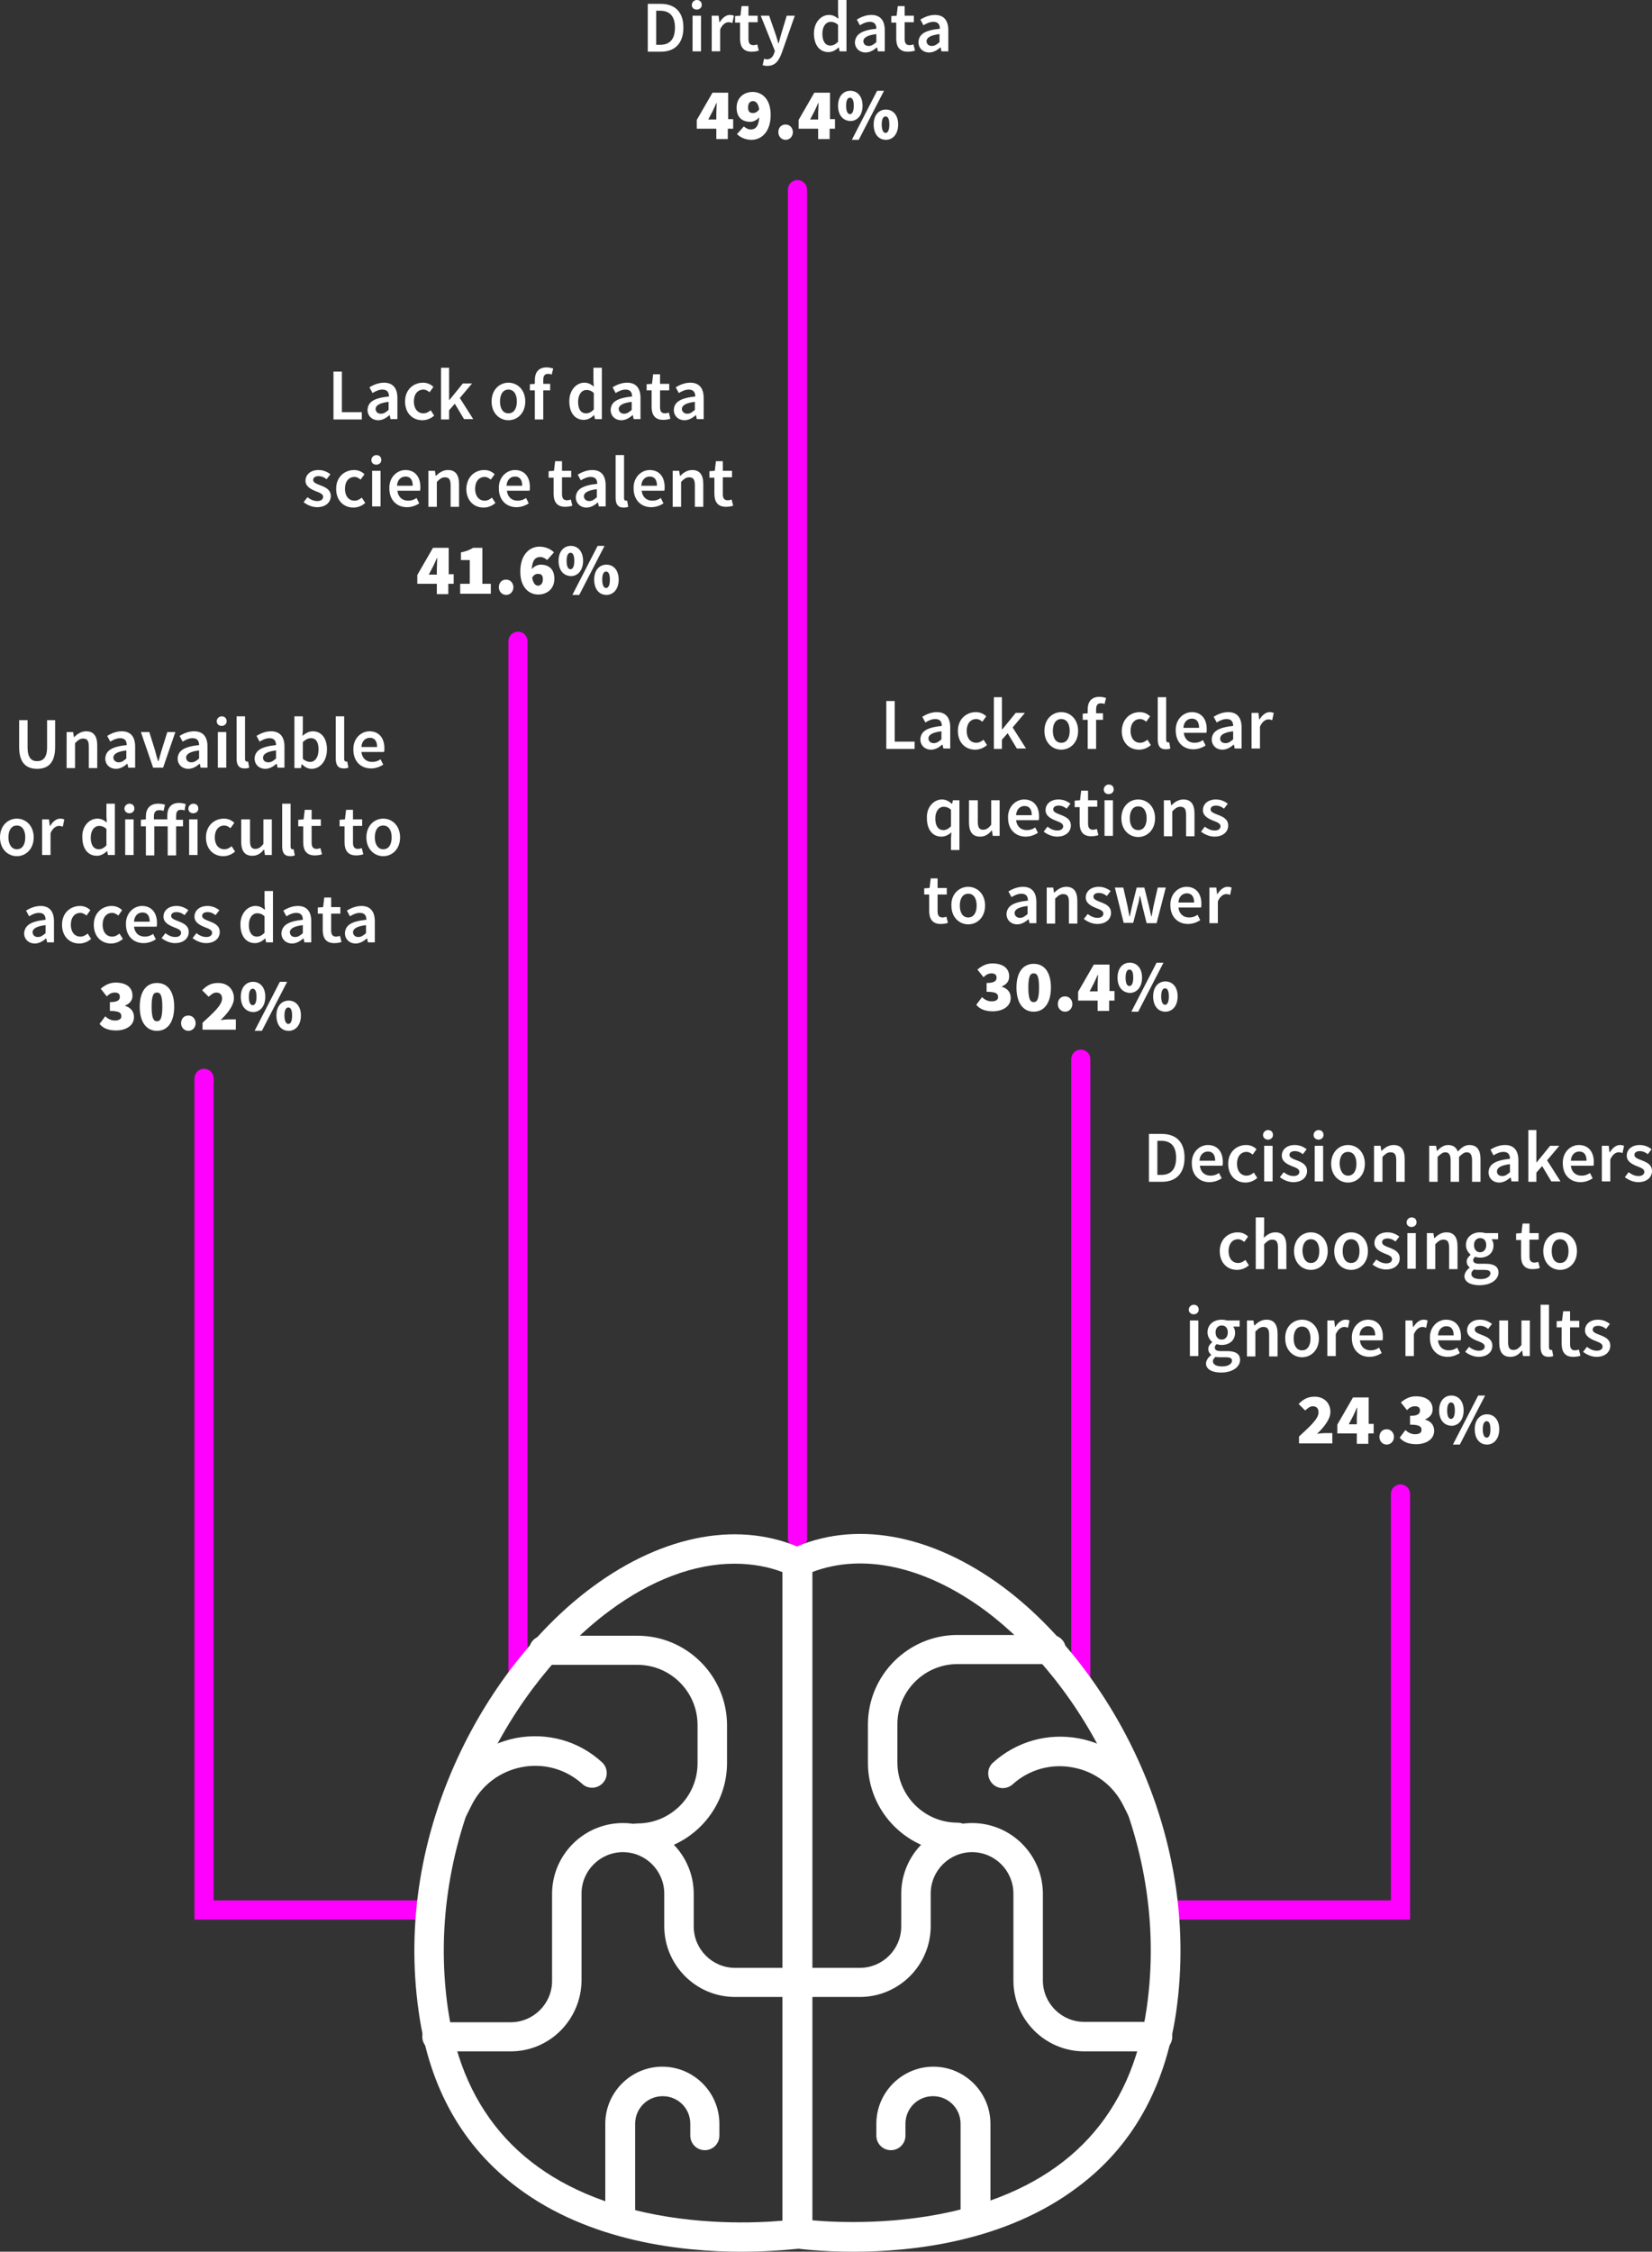 <?xml version="1.0" encoding="utf-8"?>
<!-- Generator: Adobe Illustrator 23.0.3, SVG Export Plug-In . SVG Version: 6.00 Build 0)  -->
<svg xmlns="http://www.w3.org/2000/svg" xmlns:xlink="http://www.w3.org/1999/xlink" version="1.1" id="Layer_1" x="0px" y="0px" viewBox="0 0 431.5 587.8" style="enable-background:new 0 0 431.5 587.8;" xml:space="preserve" width="431.5" height="587.8">
<rect x="0" y="0" width="431.5" height="587.8" fill="#333333" stroke="none"/>
<style type="text/css">
	.st0{display:none;}
	.st1{display:inline;}
	.st2{fill:none;stroke:#FF00FF;stroke-width:5;stroke-linecap:round;stroke-miterlimit:10;}
	.st3{fill:#FFFFFF;}
</style>
<g class="st0">
	<rect x="58" y="327.8" class="st1" width="302.4" height="312"/>
	<rect x="-222" y="-134.6" class="st1" width="860.4" height="931.2"/>
</g>
<g>
	<polyline class="st2" points="365.8,390 365.8,498.6 306.2,498.6  "/>
	<g>
		<path class="st3" d="M300.1,296h3.3c3.8,0,6,2.1,6,6.2c0,4.1-2.2,6.3-5.9,6.3h-3.4V296z M303.3,306.7c2.5,0,3.9-1.4,3.9-4.5    c0-3-1.4-4.4-3.9-4.4h-1v8.9H303.3z"/>
		<path class="st3" d="M315.5,298.9c2.5,0,3.9,1.8,3.9,4.4c0,0.4,0,0.8-0.1,1h-5.9c0.2,1.7,1.3,2.6,2.8,2.6c0.8,0,1.5-0.2,2.2-0.7    l0.7,1.4c-0.9,0.6-2,1-3.2,1c-2.6,0-4.6-1.8-4.6-4.9C311.2,300.8,313.3,298.9,315.5,298.9z M317.4,303c0-1.5-0.6-2.4-1.9-2.4    c-1.1,0-2.1,0.8-2.2,2.4H317.4z"/>
		<path class="st3" d="M325.5,298.9c1.2,0,2.1,0.5,2.7,1.1l-1,1.4c-0.5-0.4-1-0.7-1.6-0.7c-1.5,0-2.5,1.2-2.5,3.1    c0,1.9,1,3.1,2.5,3.1c0.8,0,1.4-0.4,1.9-0.8l0.9,1.4c-0.9,0.8-2,1.2-3.1,1.2c-2.5,0-4.5-1.8-4.5-4.9    C320.8,300.7,323,298.9,325.5,298.9z"/>
		<path class="st3" d="M329.9,296.3c0-0.7,0.6-1.3,1.3-1.3c0.8,0,1.3,0.5,1.3,1.3c0,0.7-0.6,1.2-1.3,1.2    C330.5,297.5,329.9,297,329.9,296.3z M330.2,299.1h2.2v9.3h-2.2V299.1z"/>
		<path class="st3" d="M335.3,306c0.8,0.6,1.6,1,2.6,1c1,0,1.5-0.5,1.5-1.1c0-0.8-1-1.1-2-1.5c-1.2-0.5-2.6-1.2-2.6-2.7    c0-1.6,1.3-2.8,3.4-2.8c1.3,0,2.3,0.5,3.1,1.1l-1,1.3c-0.6-0.5-1.3-0.8-2.1-0.8c-0.9,0-1.4,0.4-1.4,1c0,0.7,0.9,1,1.9,1.4    c1.3,0.5,2.7,1.1,2.7,2.8c0,1.6-1.3,2.9-3.6,2.9c-1.3,0-2.6-0.6-3.5-1.3L335.3,306z"/>
		<path class="st3" d="M343.1,296.3c0-0.7,0.6-1.3,1.3-1.3c0.8,0,1.3,0.5,1.3,1.3c0,0.7-0.6,1.2-1.3,1.2    C343.7,297.5,343.1,297,343.1,296.3z M343.4,299.1h2.2v9.3h-2.2V299.1z"/>
		<path class="st3" d="M352.1,298.9c2.3,0,4.4,1.8,4.4,4.9c0,3.1-2.1,4.9-4.4,4.9c-2.3,0-4.4-1.8-4.4-4.9    C347.7,300.7,349.8,298.9,352.1,298.9z M352.1,306.9c1.4,0,2.2-1.2,2.2-3.1c0-1.9-0.8-3.1-2.2-3.1c-1.4,0-2.2,1.2-2.2,3.1    C350,305.7,350.8,306.9,352.1,306.9z"/>
		<path class="st3" d="M358.8,299.1h1.8l0.2,1.3h0.1c0.8-0.8,1.8-1.5,3.1-1.5c2,0,2.9,1.3,2.9,3.7v5.9h-2.2v-5.6    c0-1.5-0.4-2.1-1.5-2.1c-0.8,0-1.3,0.4-2.1,1.2v6.5h-2.2V299.1z"/>
		<path class="st3" d="M373.3,299.1h1.8l0.2,1.3h0.1c0.8-0.8,1.7-1.5,2.8-1.5c1.4,0,2.1,0.6,2.6,1.7c0.9-1,1.8-1.7,3-1.7    c2,0,2.9,1.3,2.9,3.7v5.9h-2.2v-5.6c0-1.5-0.5-2.1-1.4-2.1c-0.6,0-1.2,0.4-2,1.2v6.5h-2.2v-5.6c0-1.5-0.5-2.1-1.4-2.1    c-0.6,0-1.2,0.4-2,1.2v6.5h-2.2V299.1z"/>
		<path class="st3" d="M394.4,302.5c0-1-0.4-1.8-1.7-1.8c-0.9,0-1.8,0.4-2.6,0.9l-0.8-1.5c1-0.6,2.3-1.2,3.8-1.2    c2.3,0,3.5,1.4,3.5,4v5.5h-1.8l-0.2-1h-0.1c-0.8,0.7-1.8,1.3-2.9,1.3c-1.6,0-2.8-1.1-2.8-2.7C388.9,303.9,390.6,302.9,394.4,302.5    z M392.4,307c0.8,0,1.3-0.4,2-1v-2.1c-2.5,0.3-3.4,1-3.4,1.9C391,306.6,391.6,307,392.4,307z"/>
		<path class="st3" d="M399.2,295h2.1v8.4h0.1l3.5-4.3h2.4l-3.2,3.8l3.5,5.5h-2.4l-2.4-4l-1.5,1.7v2.4h-2.1V295z"/>
		<path class="st3" d="M412.4,298.9c2.5,0,3.9,1.8,3.9,4.4c0,0.4,0,0.8-0.1,1h-5.9c0.2,1.7,1.3,2.6,2.8,2.6c0.8,0,1.5-0.2,2.2-0.7    l0.7,1.4c-0.9,0.6-2,1-3.2,1c-2.6,0-4.6-1.8-4.6-4.9C408.1,300.8,410.2,298.9,412.4,298.9z M414.4,303c0-1.5-0.6-2.4-1.9-2.4    c-1.1,0-2.1,0.8-2.2,2.4H414.4z"/>
		<path class="st3" d="M418.4,299.1h1.8l0.2,1.7h0.1c0.7-1.2,1.7-1.9,2.6-1.9c0.5,0,0.8,0.1,1.1,0.2l-0.4,1.9    c-0.3-0.1-0.6-0.2-1-0.2c-0.7,0-1.6,0.5-2.2,1.9v5.7h-2.2V299.1z"/>
		<path class="st3" d="M425.4,306c0.8,0.6,1.6,1,2.6,1c1,0,1.5-0.5,1.5-1.1c0-0.8-1-1.1-2-1.5c-1.2-0.5-2.6-1.2-2.6-2.7    c0-1.6,1.3-2.8,3.4-2.8c1.3,0,2.3,0.5,3.1,1.1l-1,1.3c-0.6-0.5-1.3-0.8-2.1-0.8c-0.9,0-1.4,0.4-1.4,1c0,0.7,0.9,1,1.9,1.4    c1.3,0.5,2.7,1.1,2.7,2.8c0,1.6-1.3,2.9-3.6,2.9c-1.3,0-2.6-0.6-3.5-1.3L425.4,306z"/>
		<path class="st3" d="M323.3,321.7c1.2,0,2.1,0.5,2.7,1.1l-1,1.4c-0.5-0.4-1-0.7-1.6-0.7c-1.5,0-2.5,1.2-2.5,3.1    c0,1.9,1,3.1,2.5,3.1c0.8,0,1.4-0.4,1.9-0.8l0.9,1.4c-0.9,0.8-2,1.2-3.1,1.2c-2.5,0-4.5-1.8-4.5-4.9    C318.6,323.5,320.8,321.7,323.3,321.7z"/>
		<path class="st3" d="M328,317.8h2.2v3.5l-0.1,1.8c0.8-0.7,1.7-1.4,3-1.4c2,0,2.9,1.3,2.9,3.7v5.9h-2.2v-5.6c0-1.5-0.4-2.1-1.5-2.1    c-0.8,0-1.3,0.4-2.1,1.2v6.5H328V317.8z"/>
		<path class="st3" d="M342.4,321.7c2.3,0,4.4,1.8,4.4,4.9c0,3.1-2.1,4.9-4.4,4.9c-2.3,0-4.4-1.8-4.4-4.9    C338,323.5,340.1,321.7,342.4,321.7z M342.4,329.7c1.4,0,2.2-1.2,2.2-3.1c0-1.9-0.8-3.1-2.2-3.1c-1.4,0-2.2,1.2-2.2,3.1    C340.3,328.5,341.1,329.7,342.4,329.7z"/>
		<path class="st3" d="M352.9,321.7c2.3,0,4.4,1.8,4.4,4.9c0,3.1-2.1,4.9-4.4,4.9c-2.3,0-4.4-1.8-4.4-4.9    C348.5,323.5,350.6,321.7,352.9,321.7z M352.9,329.7c1.4,0,2.2-1.2,2.2-3.1c0-1.9-0.8-3.1-2.2-3.1c-1.4,0-2.2,1.2-2.2,3.1    C350.7,328.5,351.5,329.7,352.9,329.7z"/>
		<path class="st3" d="M359.5,328.8c0.8,0.6,1.6,1,2.6,1c1,0,1.5-0.5,1.5-1.1c0-0.8-1-1.1-2-1.5c-1.2-0.5-2.6-1.2-2.6-2.7    c0-1.6,1.3-2.8,3.4-2.8c1.3,0,2.3,0.5,3.1,1.1l-1,1.3c-0.6-0.5-1.3-0.8-2.1-0.8c-0.9,0-1.4,0.4-1.4,1c0,0.7,0.9,1,1.9,1.4    c1.3,0.5,2.7,1.1,2.7,2.8c0,1.6-1.3,2.9-3.6,2.9c-1.3,0-2.6-0.6-3.5-1.3L359.5,328.8z"/>
		<path class="st3" d="M367.4,319.1c0-0.7,0.6-1.3,1.3-1.3c0.8,0,1.3,0.5,1.3,1.3c0,0.7-0.6,1.2-1.3,1.2    C367.9,320.3,367.4,319.8,367.4,319.1z M367.6,321.9h2.2v9.3h-2.2V321.9z"/>
		<path class="st3" d="M372.6,321.9h1.8l0.2,1.3h0.1c0.8-0.8,1.8-1.5,3.1-1.5c2,0,2.9,1.3,2.9,3.7v5.9h-2.2v-5.6    c0-1.5-0.4-2.1-1.5-2.1c-0.8,0-1.3,0.4-2.1,1.2v6.5h-2.2V321.9z"/>
		<path class="st3" d="M383.9,330.9L383.9,330.9c-0.5-0.4-0.8-0.9-0.8-1.6c0-0.7,0.5-1.3,1-1.7v-0.1c-0.6-0.5-1.2-1.4-1.2-2.5    c0-2.1,1.7-3.3,3.7-3.3c0.5,0,1,0.1,1.4,0.2h3.3v1.6h-1.7c0.3,0.4,0.5,0.9,0.5,1.6c0,2.1-1.6,3.2-3.5,3.2c-0.4,0-0.9-0.1-1.3-0.2    c-0.3,0.2-0.5,0.5-0.5,0.9c0,0.5,0.4,0.9,1.5,0.9h1.7c2.2,0,3.4,0.7,3.4,2.3c0,1.8-1.9,3.3-5,3.3c-2.2,0-3.9-0.8-3.9-2.4    C382.6,332.2,383.1,331.5,383.9,330.9z M386.8,333.9c1.5,0,2.5-0.7,2.5-1.5c0-0.7-0.6-0.9-1.7-0.9h-1.3c-0.5,0-0.9,0-1.3-0.1    c-0.5,0.4-0.7,0.8-0.7,1.2C384.4,333.5,385.3,333.9,386.8,333.9z M388.2,325c0-1.2-0.7-1.8-1.6-1.8c-0.9,0-1.6,0.7-1.6,1.8    c0,1.2,0.7,1.9,1.6,1.9C387.5,326.9,388.2,326.2,388.2,325z"/>
		<path class="st3" d="M397.3,323.7H396V322l1.4-0.1l0.3-2.5h1.8v2.5h2.4v1.7h-2.4v4.4c0,1.1,0.4,1.6,1.3,1.6c0.3,0,0.7-0.1,1-0.2    l0.4,1.6c-0.5,0.2-1.2,0.3-1.9,0.3c-2.2,0-3-1.4-3-3.4V323.7z"/>
		<path class="st3" d="M407.5,321.7c2.3,0,4.4,1.8,4.4,4.9c0,3.1-2.1,4.9-4.4,4.9c-2.3,0-4.4-1.8-4.4-4.9    C403.1,323.5,405.2,321.7,407.5,321.7z M407.5,329.7c1.4,0,2.2-1.2,2.2-3.1c0-1.9-0.8-3.1-2.2-3.1c-1.4,0-2.2,1.2-2.2,3.1    C405.3,328.5,406.1,329.7,407.5,329.7z"/>
		<path class="st3" d="M310.5,341.9c0-0.7,0.6-1.3,1.3-1.3c0.8,0,1.3,0.5,1.3,1.3c0,0.7-0.6,1.2-1.3,1.2    C311.1,343.1,310.5,342.6,310.5,341.9z M310.8,344.7h2.2v9.3h-2.2V344.7z"/>
		<path class="st3" d="M316.4,353.7L316.4,353.7c-0.5-0.4-0.8-0.9-0.8-1.6c0-0.7,0.5-1.3,1-1.7v-0.1c-0.6-0.5-1.2-1.4-1.2-2.5    c0-2.1,1.7-3.3,3.7-3.3c0.5,0,1,0.1,1.4,0.2h3.3v1.6h-1.7c0.3,0.4,0.5,0.9,0.5,1.6c0,2.1-1.6,3.2-3.5,3.2c-0.4,0-0.9-0.1-1.3-0.2    c-0.3,0.2-0.5,0.5-0.5,0.9c0,0.5,0.4,0.9,1.5,0.9h1.7c2.2,0,3.4,0.7,3.4,2.3c0,1.8-1.9,3.3-5,3.3c-2.2,0-3.9-0.8-3.9-2.4    C315.1,355,315.6,354.3,316.4,353.7z M319.3,356.7c1.5,0,2.5-0.7,2.5-1.5c0-0.7-0.6-0.9-1.7-0.9h-1.3c-0.5,0-0.9,0-1.3-0.1    c-0.5,0.4-0.7,0.8-0.7,1.2C316.9,356.3,317.8,356.7,319.3,356.7z M320.7,347.8c0-1.2-0.7-1.8-1.6-1.8c-0.9,0-1.6,0.7-1.6,1.8    c0,1.2,0.7,1.9,1.6,1.9C320,349.7,320.7,349,320.7,347.8z"/>
		<path class="st3" d="M325.6,344.7h1.8l0.2,1.3h0.1c0.8-0.8,1.8-1.5,3.1-1.5c2,0,2.9,1.3,2.9,3.7v5.9h-2.2v-5.6    c0-1.5-0.4-2.1-1.5-2.1c-0.8,0-1.3,0.4-2.1,1.2v6.5h-2.2V344.7z"/>
		<path class="st3" d="M340.1,344.5c2.3,0,4.4,1.8,4.4,4.9c0,3.1-2.1,4.9-4.4,4.9c-2.3,0-4.4-1.8-4.4-4.9    C335.6,346.3,337.8,344.5,340.1,344.5z M340.1,352.5c1.4,0,2.2-1.2,2.2-3.1c0-1.9-0.8-3.1-2.2-3.1c-1.4,0-2.2,1.2-2.2,3.1    C337.9,351.3,338.7,352.5,340.1,352.5z"/>
		<path class="st3" d="M346.7,344.7h1.8l0.2,1.7h0.1c0.7-1.2,1.7-1.9,2.6-1.9c0.5,0,0.8,0.1,1.1,0.2l-0.4,1.9    c-0.3-0.1-0.6-0.2-1-0.2c-0.7,0-1.6,0.5-2.2,1.9v5.7h-2.2V344.7z"/>
		<path class="st3" d="M357.3,344.5c2.5,0,3.9,1.8,3.9,4.4c0,0.4,0,0.8-0.1,1h-5.9c0.2,1.7,1.3,2.6,2.8,2.6c0.8,0,1.5-0.2,2.2-0.7    l0.7,1.4c-0.9,0.6-2,1-3.2,1c-2.6,0-4.6-1.8-4.6-4.9C353,346.4,355.1,344.5,357.3,344.5z M359.2,348.6c0-1.5-0.6-2.4-1.9-2.4    c-1.1,0-2.1,0.8-2.2,2.4H359.2z"/>
		<path class="st3" d="M367.1,344.7h1.8l0.2,1.7h0.1c0.7-1.2,1.7-1.9,2.6-1.9c0.5,0,0.8,0.1,1.1,0.2l-0.4,1.9    c-0.3-0.1-0.6-0.2-1-0.2c-0.7,0-1.6,0.5-2.2,1.9v5.7h-2.2V344.7z"/>
		<path class="st3" d="M377.7,344.5c2.5,0,3.9,1.8,3.9,4.4c0,0.4,0,0.8-0.1,1h-5.9c0.2,1.7,1.3,2.6,2.8,2.6c0.8,0,1.5-0.2,2.2-0.7    l0.7,1.4c-0.9,0.6-2,1-3.2,1c-2.6,0-4.6-1.8-4.6-4.9C373.4,346.4,375.5,344.5,377.7,344.5z M379.7,348.6c0-1.5-0.6-2.4-1.9-2.4    c-1.1,0-2.1,0.8-2.2,2.4H379.7z"/>
		<path class="st3" d="M383.7,351.6c0.8,0.6,1.6,1,2.6,1c1,0,1.5-0.5,1.5-1.1c0-0.8-1-1.1-2-1.5c-1.2-0.5-2.6-1.2-2.6-2.7    c0-1.6,1.3-2.8,3.4-2.8c1.3,0,2.3,0.5,3.1,1.1l-1,1.3c-0.6-0.5-1.3-0.8-2.1-0.8c-0.9,0-1.4,0.4-1.4,1c0,0.7,0.9,1,1.9,1.4    c1.3,0.5,2.7,1.1,2.7,2.8c0,1.6-1.3,2.9-3.6,2.9c-1.3,0-2.6-0.6-3.5-1.3L383.7,351.6z"/>
		<path class="st3" d="M391.7,344.7h2.2v5.6c0,1.5,0.4,2.1,1.4,2.1c0.8,0,1.4-0.4,2.1-1.3v-6.4h2.2v9.3h-1.8l-0.2-1.4h-0.1    c-0.8,1-1.7,1.6-3,1.6c-2,0-2.9-1.3-2.9-3.7V344.7z"/>
		<path class="st3" d="M402.4,340.6h2.2v11.1c0,0.5,0.2,0.7,0.5,0.7c0.1,0,0.2,0,0.3,0l0.3,1.6c-0.3,0.1-0.6,0.2-1.2,0.2    c-1.6,0-2.1-1-2.1-2.6V340.6z"/>
		<path class="st3" d="M407.9,346.5h-1.3v-1.6l1.4-0.1l0.3-2.5h1.8v2.5h2.4v1.7h-2.4v4.4c0,1.1,0.4,1.6,1.3,1.6c0.3,0,0.7-0.1,1-0.2    l0.4,1.6c-0.5,0.2-1.2,0.3-1.9,0.3c-2.2,0-3-1.4-3-3.4V346.5z"/>
		<path class="st3" d="M414.5,351.6c0.8,0.6,1.6,1,2.6,1c1,0,1.5-0.5,1.5-1.1c0-0.8-1-1.1-2-1.5c-1.2-0.5-2.6-1.2-2.6-2.7    c0-1.6,1.3-2.8,3.4-2.8c1.3,0,2.3,0.5,3.1,1.1l-1,1.3c-0.6-0.5-1.3-0.8-2.1-0.8c-0.9,0-1.4,0.4-1.4,1c0,0.7,0.9,1,1.9,1.4    c1.3,0.5,2.7,1.1,2.7,2.8c0,1.6-1.3,2.9-3.6,2.9c-1.3,0-2.6-0.6-3.5-1.3L414.5,351.6z"/>
		<path class="st3" d="M339.3,375c2.8-2.6,5.1-4.6,5.1-6.3c0-1.1-0.6-1.6-1.5-1.6c-0.8,0-1.4,0.6-2,1.1l-1.7-1.7    c1.3-1.3,2.4-1.9,4.2-1.9c2.4,0,4.1,1.6,4.1,4c0,1.9-1.8,4.1-3.5,5.7c0.6-0.1,1.5-0.2,2-0.2h2v2.7h-8.7V375z"/>
		<path class="st3" d="M358.7,374.2h-1.3v2.7h-3v-2.7h-5.1v-2.3l4.1-7.1h4.1v6.9h1.3V374.2z M354.4,371.7v-1.4c0-0.8,0.1-2,0.1-2.8    h-0.1c-0.3,0.7-0.6,1.4-1,2.2l-1.1,2.1H354.4z"/>
		<path class="st3" d="M362.2,373.1c1.1,0,1.9,0.9,1.9,2c0,1.1-0.8,2-1.9,2c-1.1,0-1.9-0.9-1.9-2C360.3,374,361,373.1,362.2,373.1z"/>
		<path class="st3" d="M367.1,373.3c0.7,0.7,1.6,1.1,2.5,1.1c1.1,0,1.7-0.4,1.7-1.1c0-0.9-0.5-1.4-3-1.4v-2.3c2,0,2.6-0.5,2.6-1.4    c0-0.7-0.4-1.1-1.3-1.1c-0.8,0-1.4,0.3-2.1,1l-1.6-2c1.2-1,2.4-1.6,3.9-1.6c2.7,0,4.4,1.2,4.4,3.4c0,1.2-0.6,2-1.9,2.6v0.1    c1.4,0.4,2.3,1.4,2.3,2.9c0,2.3-2.2,3.5-4.7,3.5c-2,0-3.4-0.6-4.3-1.7L367.1,373.3z"/>
		<path class="st3" d="M375.9,368.2c0-2.5,1.4-3.9,3.2-3.9c1.8,0,3.2,1.4,3.2,3.9s-1.4,4-3.2,4C377.2,372.1,375.9,370.7,375.9,368.2    z M380,368.2c0-1.7-0.5-2.1-1-2.1s-1,0.5-1,2.1c0,1.7,0.5,2.2,1,2.2S380,369.9,380,368.2z M379.5,377.1l6.6-12.8h1.8l-6.6,12.8    H379.5z M385.2,373.1c0-2.5,1.4-3.9,3.2-3.9c1.8,0,3.2,1.4,3.2,3.9s-1.4,4-3.2,4C386.5,377.1,385.2,375.6,385.2,373.1z     M389.3,373.1c0-1.7-0.5-2.1-1-2.1s-1,0.5-1,2.1s0.5,2.2,1,2.2S389.3,374.8,389.3,373.1z"/>
	</g>
	<line class="st2" x1="282.3" y1="438.4" x2="282.3" y2="276.5"/>
	<polyline class="st2" points="110.3,498.6 53.3,498.6 53.3,281.5  "/>
	<line class="st2" x1="135.3" y1="438.4" x2="135.3" y2="167.4"/>
	<line class="st2" x1="208.3" y1="401.6" x2="208.3" y2="49.5"/>
	<g>
		<g>
			<g>
				<g>
					<path class="st3" d="M222.9,587.8c-8.7,0-14.6-0.8-15.2-0.9c-1.9-0.3-3.3-1.9-3.3-3.8V407.9c0-1.5,0.9-2.8,2.2-3.5       c16.3-7.7,36.5-4.1,55.3,9.8c26.7,19.8,52.2,63,45.3,111.1c-2.9,19.7-11.5,35.1-25.8,45.7C262.5,585.2,238.4,587.8,222.9,587.8       z M212.1,579.6c6.7,0.6,22.7,1.3,39.1-2.9c28.1-7.2,44.3-24.8,48.3-52.4c6.5-45-17.3-85.4-42.2-103.9       c-15.6-11.5-31.9-15.1-45.2-10V579.6z"/>
				</g>
			</g>
		</g>
		<g>
			<g>
				<g>
					<path class="st3" d="M254.7,583.1c-2.1,0-3.8-1.7-3.8-3.8v-24.9c0-4-3.2-7.2-7.2-7.2c-4,0-7.2,3.2-7.2,7.2v3.1       c0,2.1-1.7,3.8-3.8,3.8c-2.1,0-3.8-1.7-3.8-3.8v-3.1c0-8.2,6.7-14.9,14.9-14.9c8.2,0,14.9,6.7,14.9,14.9v24.9       C258.6,581.4,256.8,583.1,254.7,583.1z"/>
				</g>
			</g>
		</g>
		<g>
			<g>
				<g>
					<path class="st3" d="M302.4,535.5h-19.2c-10.2,0-18.5-8.3-18.5-18.5v-22.7c0-5.9-4.8-10.8-10.8-10.8c-5.9,0-10.8,4.8-10.8,10.8       v8.5c0,10.2-8.3,18.5-18.5,18.5h-16.4c-2.1,0-3.8-1.7-3.8-3.8c0-2.1,1.7-3.8,3.8-3.8h16.4c5.9,0,10.8-4.8,10.8-10.8v-8.5       c0-10.2,8.3-18.5,18.5-18.5c10.2,0,18.5,8.3,18.5,18.5V517c0,5.9,4.8,10.8,10.8,10.8h19.2c2.1,0,3.8,1.7,3.8,3.8       C306.2,533.8,304.5,535.5,302.4,535.5z"/>
				</g>
			</g>
		</g>
		<g>
			<g>
				<g>
					<path class="st3" d="M298.3,476.2c-1.4,0-2.8-0.8-3.5-2.1l-1.4-2.8c-2.6-5.2-7.3-8.8-13.1-9.9c-5.7-1.1-11.5,0.5-15.8,4.4       c-1.6,1.4-4,1.3-5.4-0.3c-1.4-1.6-1.3-4,0.3-5.4c6.1-5.5,14.3-7.8,22.4-6.3c8.1,1.5,14.9,6.7,18.5,14.1l1.4,2.8       c0.9,1.9,0.2,4.2-1.7,5.2C299.5,476,298.9,476.2,298.3,476.2z"/>
				</g>
			</g>
		</g>
		<g>
			<g>
				<g>
					<path class="st3" d="M250.1,483.6c-12.9,0-23.4-10.5-23.4-23.4v-10c0-12.9,10.5-23.4,23.4-23.4h24.5c2.1,0,3.8,1.7,3.8,3.8       c0,2.1-1.7,3.8-3.8,3.8h-24.5c-8.6,0-15.7,7-15.7,15.7v10c0,8.6,7,15.7,15.7,15.7c2.1,0,3.8,1.7,3.8,3.8       C254,481.9,252.2,483.6,250.1,483.6z"/>
				</g>
			</g>
		</g>
		<g>
			<g>
				<g>
					<path class="st3" d="M193.6,587.8c-15.4,0-39.6-2.6-58.4-16.7c-14.3-10.7-23-26-25.8-45.7c-7-48.2,18.6-91.4,45.3-111.1       c18.8-13.9,39-17.5,55.3-9.8c1.4,0.6,2.2,2,2.2,3.5v175.2c0,1.9-1.4,3.5-3.3,3.8C208.2,587,202.3,587.8,193.6,587.8z        M191.8,408.2c-10.4,0-21.7,4.2-32.6,12.3c-24.9,18.4-48.7,58.8-42.2,103.9c4,27.6,20.3,45.2,48.3,52.4       c16.4,4.2,32.4,3.5,39.1,2.9V410.4C200.5,408.9,196.2,408.2,191.8,408.2z"/>
				</g>
			</g>
		</g>
		<g>
			<g>
				<g>
					<path class="st3" d="M161.9,583.1c-2.1,0-3.8-1.7-3.8-3.8v-24.9c0-8.2,6.7-14.9,14.9-14.9c8.2,0,14.9,6.7,14.9,14.9v3.1       c0,2.1-1.7,3.8-3.8,3.8c-2.1,0-3.8-1.7-3.8-3.8v-3.1c0-4-3.2-7.2-7.2-7.2c-4,0-7.2,3.2-7.2,7.2v24.9       C165.7,581.4,164,583.1,161.9,583.1z"/>
				</g>
			</g>
		</g>
		<g>
			<g>
				<g>
					<path class="st3" d="M133.4,535.5h-19.2c-2.1,0-3.9-1.7-3.9-3.8c0-2.1,1.7-3.8,3.9-3.8h19.2c5.9,0,10.8-4.8,10.8-10.8v-22.7       c0-10.2,8.3-18.5,18.5-18.5c10.2,0,18.5,8.3,18.5,18.5v8.5c0,5.9,4.8,10.8,10.8,10.8h16.4c2.1,0,3.8,1.7,3.8,3.8       c0,2.1-1.7,3.8-3.8,3.8h-16.4c-10.2,0-18.5-8.3-18.5-18.5v-8.5c0-5.9-4.8-10.8-10.8-10.8c-5.9,0-10.8,4.8-10.8,10.8V517       C151.8,527.2,143.6,535.5,133.4,535.5z"/>
				</g>
			</g>
		</g>
		<g>
			<g>
				<g>
					<path class="st3" d="M118.3,476.2c-0.6,0-1.2-0.1-1.7-0.4c-1.9-0.9-2.7-3.3-1.7-5.2l1.4-2.8c3.7-7.4,10.4-12.5,18.5-14.1       c8.1-1.5,16.3,0.7,22.4,6.3c1.6,1.4,1.7,3.9,0.3,5.4c-1.4,1.6-3.9,1.7-5.4,0.3c-4.3-3.9-10.1-5.5-15.8-4.4       c-5.7,1.1-10.5,4.7-13.1,9.9l-1.4,2.8C121,475.4,119.7,476.2,118.3,476.2z"/>
				</g>
			</g>
		</g>
		<g>
			<g>
				<g>
					<path class="st3" d="M166.5,483.6c-2.1,0-3.8-1.7-3.8-3.8c0-2.1,1.7-3.8,3.8-3.8c8.6,0,15.7-7,15.7-15.7v-10       c0-8.6-7-15.7-15.7-15.7H142c-2.1,0-3.8-1.7-3.8-3.8c0-2.1,1.7-3.8,3.8-3.8h24.5c12.9,0,23.4,10.5,23.4,23.4v10       C189.8,473.1,179.4,483.6,166.5,483.6z"/>
				</g>
			</g>
		</g>
	</g>
	<g>
		<path class="st3" d="M169.2,1h3.3c3.8,0,6,2.1,6,6.2c0,4.1-2.2,6.3-5.9,6.3h-3.4V1z M172.4,11.7c2.5,0,3.9-1.4,3.9-4.5    c0-3-1.4-4.4-3.9-4.4h-1v8.9H172.4z"/>
		<path class="st3" d="M180.7,1.3c0-0.7,0.6-1.3,1.3-1.3c0.8,0,1.3,0.5,1.3,1.3c0,0.7-0.6,1.2-1.3,1.2C181.2,2.5,180.7,2,180.7,1.3z     M180.9,4.1h2.2v9.3h-2.2V4.1z"/>
		<path class="st3" d="M185.9,4.1h1.8l0.2,1.7h0.1c0.7-1.2,1.7-1.9,2.6-1.9c0.5,0,0.8,0.1,1.1,0.2L191.3,6c-0.3-0.1-0.6-0.2-1-0.2    c-0.7,0-1.6,0.5-2.2,1.9v5.7h-2.2V4.1z"/>
		<path class="st3" d="M193.3,5.9H192V4.2l1.4-0.1l0.3-2.5h1.8v2.5h2.4v1.7h-2.4v4.4c0,1.1,0.4,1.6,1.3,1.6c0.3,0,0.7-0.1,1-0.2    l0.4,1.6c-0.5,0.2-1.2,0.3-1.9,0.3c-2.2,0-3-1.4-3-3.4V5.9z"/>
		<path class="st3" d="M200.3,15.5c1,0,1.6-0.7,1.9-1.6l0.2-0.6l-3.7-9.2h2.2l1.6,4.6c0.3,0.8,0.5,1.7,0.8,2.6h0.1    c0.2-0.9,0.5-1.8,0.7-2.6l1.4-4.6h2.1l-3.4,9.7c-0.8,2.1-1.7,3.4-3.8,3.4c-0.5,0-0.9-0.1-1.2-0.2l0.4-1.7    C199.8,15.4,200.1,15.5,200.3,15.5z"/>
		<path class="st3" d="M216.5,3.9c1.1,0,1.7,0.4,2.5,1l-0.1-1.5V0h2.2v13.4h-1.8l-0.2-1H219c-0.7,0.7-1.6,1.2-2.6,1.2    c-2.3,0-3.8-1.8-3.8-4.9C212.6,5.8,214.5,3.9,216.5,3.9z M216.9,11.9c0.7,0,1.3-0.3,2-1V6.5c-0.6-0.6-1.3-0.8-1.9-0.8    c-1.2,0-2.2,1.1-2.2,3.1C214.8,10.8,215.6,11.9,216.9,11.9z"/>
		<path class="st3" d="M228.9,7.5c0-1-0.4-1.8-1.7-1.8c-0.9,0-1.8,0.4-2.6,0.9l-0.8-1.5c1-0.6,2.3-1.2,3.8-1.2c2.3,0,3.5,1.4,3.5,4    v5.5h-1.8l-0.2-1h-0.1c-0.8,0.7-1.8,1.3-2.9,1.3c-1.6,0-2.8-1.1-2.8-2.7C223.5,8.9,225.1,7.9,228.9,7.5z M226.9,12    c0.8,0,1.3-0.4,2-1V8.9c-2.5,0.3-3.4,1-3.4,1.9C225.6,11.6,226.1,12,226.9,12z"/>
		<path class="st3" d="M234.1,5.9h-1.3V4.2l1.4-0.1l0.3-2.5h1.8v2.5h2.4v1.7h-2.4v4.4c0,1.1,0.4,1.6,1.3,1.6c0.3,0,0.7-0.1,1-0.2    l0.4,1.6c-0.5,0.2-1.2,0.3-1.9,0.3c-2.2,0-3-1.4-3-3.4V5.9z"/>
		<path class="st3" d="M245.5,7.5c0-1-0.4-1.8-1.7-1.8c-0.9,0-1.8,0.4-2.6,0.9l-0.8-1.5c1-0.6,2.3-1.2,3.8-1.2c2.3,0,3.5,1.4,3.5,4    v5.5h-1.8l-0.2-1h-0.1c-0.8,0.7-1.8,1.3-2.9,1.3c-1.6,0-2.8-1.1-2.8-2.7C240,8.9,241.6,7.9,245.5,7.5z M243.4,12    c0.8,0,1.3-0.4,2-1V8.9c-2.5,0.3-3.4,1-3.4,1.9C242.1,11.6,242.6,12,243.4,12z"/>
		<path class="st3" d="M191.4,33.6h-1.3v2.7h-3v-2.7H182v-2.3l4.1-7.1h4.1v6.9h1.3V33.6z M187.1,31.1v-1.4c0-0.8,0.1-2,0.1-2.8h-0.1    c-0.3,0.7-0.6,1.4-1,2.2l-1.1,2.1H187.1z"/>
		<path class="st3" d="M194.3,33c0.4,0.4,1.1,0.8,1.8,0.8c1.2,0,2.1-0.8,2.2-3.2c-0.6,0.8-1.6,1.2-2.3,1.2c-2.1,0-3.6-1.1-3.6-3.7    c0-2.6,1.9-4.1,4.2-4.1c2.3,0,4.7,1.7,4.7,6c0,4.4-2.4,6.5-5,6.5c-1.7,0-3-0.7-3.8-1.5L194.3,33z M198.3,28.5    c-0.3-1.7-1-2.1-1.6-2.1c-0.7,0-1.3,0.4-1.3,1.7c0,1.2,0.6,1.4,1.3,1.4C197.3,29.5,197.9,29.2,198.3,28.5z"/>
		<path class="st3" d="M205.2,32.5c1.1,0,1.9,0.9,1.9,2c0,1.1-0.8,2-1.9,2c-1.1,0-1.9-0.9-1.9-2C203.3,33.4,204,32.5,205.2,32.5z"/>
		<path class="st3" d="M218,33.6h-1.3v2.7h-3v-2.7h-5.1v-2.3l4.1-7.1h4.1v6.9h1.3V33.6z M213.7,31.1v-1.4c0-0.8,0.1-2,0.1-2.8h-0.1    c-0.3,0.7-0.6,1.4-1,2.2l-1.1,2.1H213.7z"/>
		<path class="st3" d="M218.9,27.6c0-2.5,1.4-3.9,3.2-3.9c1.8,0,3.2,1.4,3.2,3.9s-1.4,4-3.2,4C220.2,31.5,218.9,30.1,218.9,27.6z     M223,27.6c0-1.7-0.5-2.1-1-2.1s-1,0.5-1,2.1s0.5,2.2,1,2.2S223,29.3,223,27.6z M222.5,36.5l6.6-12.8h1.8l-6.6,12.8H222.5z     M228.2,32.5c0-2.5,1.4-3.9,3.2-3.9c1.8,0,3.2,1.4,3.2,3.9s-1.4,4-3.2,4C229.5,36.5,228.2,35,228.2,32.5z M232.3,32.5    c0-1.7-0.5-2.1-1-2.1s-1,0.5-1,2.1s0.5,2.2,1,2.2S232.3,34.2,232.3,32.5z"/>
	</g>
	<g>
		<path class="st3" d="M87.1,97h2.2v10.6h5.2v1.9h-7.4V97z"/>
		<path class="st3" d="M101.6,103.5c0-1-0.4-1.8-1.7-1.8c-0.9,0-1.8,0.4-2.6,0.9l-0.8-1.5c1-0.6,2.3-1.2,3.8-1.2    c2.3,0,3.5,1.4,3.5,4v5.5H102l-0.2-1h-0.1c-0.8,0.7-1.8,1.3-2.9,1.3c-1.6,0-2.8-1.1-2.8-2.7C96.1,104.9,97.7,103.9,101.6,103.5z     M99.5,108c0.8,0,1.3-0.4,2-1v-2.1c-2.5,0.3-3.4,1-3.4,1.9C98.2,107.6,98.7,108,99.5,108z"/>
		<path class="st3" d="M110.5,99.9c1.2,0,2.1,0.5,2.7,1.1l-1,1.4c-0.5-0.4-1-0.7-1.6-0.7c-1.5,0-2.5,1.2-2.5,3.1    c0,1.9,1,3.1,2.5,3.1c0.8,0,1.4-0.4,1.9-0.8l0.9,1.4c-0.9,0.8-2,1.2-3.1,1.2c-2.5,0-4.5-1.8-4.5-4.9    C105.8,101.7,108,99.9,110.5,99.9z"/>
		<path class="st3" d="M115.2,96h2.1v8.4h0.1l3.5-4.3h2.4l-3.2,3.8l3.5,5.5h-2.4l-2.4-4l-1.5,1.7v2.4h-2.1V96z"/>
		<path class="st3" d="M132.8,99.9c2.3,0,4.4,1.8,4.4,4.9c0,3.1-2.1,4.9-4.4,4.9c-2.3,0-4.4-1.8-4.4-4.9    C128.4,101.7,130.5,99.9,132.8,99.9z M132.8,107.9c1.4,0,2.2-1.2,2.2-3.1c0-1.9-0.8-3.1-2.2-3.1c-1.4,0-2.2,1.2-2.2,3.1    C130.6,106.7,131.4,107.9,132.8,107.9z"/>
		<path class="st3" d="M144.1,97.8c-0.3-0.2-0.7-0.2-1-0.2c-0.8,0-1.2,0.5-1.2,1.6v1h1.8v1.7h-1.8v7.6h-2.2v-7.6h-1.3v-1.6l1.3-0.1    v-1c0-1.9,0.9-3.3,3.1-3.3c0.7,0,1.3,0.2,1.7,0.3L144.1,97.8z"/>
		<path class="st3" d="M152.6,99.9c1.1,0,1.7,0.4,2.5,1l-0.1-1.5V96h2.2v13.4h-1.8l-0.2-1h-0.1c-0.7,0.7-1.6,1.2-2.6,1.2    c-2.3,0-3.8-1.8-3.8-4.9C148.7,101.8,150.6,99.9,152.6,99.9z M153.1,107.9c0.7,0,1.3-0.3,2-1v-4.3c-0.6-0.6-1.3-0.8-1.9-0.8    c-1.2,0-2.2,1.1-2.2,3.1C151,106.8,151.7,107.9,153.1,107.9z"/>
		<path class="st3" d="M165.1,103.5c0-1-0.4-1.8-1.7-1.8c-0.9,0-1.8,0.4-2.6,0.9l-0.8-1.5c1-0.6,2.3-1.2,3.8-1.2    c2.3,0,3.5,1.4,3.5,4v5.5h-1.8l-0.2-1h-0.1c-0.8,0.7-1.8,1.3-2.9,1.3c-1.6,0-2.8-1.1-2.8-2.7C159.6,104.9,161.2,103.9,165.1,103.5    z M163,108c0.8,0,1.3-0.4,2-1v-2.1c-2.5,0.3-3.4,1-3.4,1.9C161.7,107.6,162.3,108,163,108z"/>
		<path class="st3" d="M170.2,101.9h-1.3v-1.6l1.4-0.1l0.3-2.5h1.8v2.5h2.4v1.7h-2.4v4.4c0,1.1,0.4,1.6,1.3,1.6c0.3,0,0.7-0.1,1-0.2    l0.4,1.6c-0.5,0.2-1.2,0.3-1.9,0.3c-2.2,0-3-1.4-3-3.4V101.9z"/>
		<path class="st3" d="M181.6,103.5c0-1-0.4-1.8-1.7-1.8c-0.9,0-1.8,0.4-2.6,0.9l-0.8-1.5c1-0.6,2.3-1.2,3.8-1.2    c2.3,0,3.5,1.4,3.5,4v5.5H182l-0.2-1h-0.1c-0.8,0.7-1.8,1.3-2.9,1.3c-1.6,0-2.8-1.1-2.8-2.7C176.1,104.9,177.8,103.9,181.6,103.5z     M179.5,108c0.8,0,1.3-0.4,2-1v-2.1c-2.5,0.3-3.4,1-3.4,1.9C178.2,107.6,178.8,108,179.5,108z"/>
		<path class="st3" d="M80.3,129.8c0.8,0.6,1.6,1,2.6,1c1,0,1.5-0.5,1.5-1.1c0-0.8-1-1.1-2-1.5c-1.2-0.5-2.6-1.2-2.6-2.7    c0-1.6,1.3-2.8,3.4-2.8c1.3,0,2.3,0.5,3.1,1.1l-1,1.3c-0.6-0.5-1.3-0.8-2.1-0.8c-0.9,0-1.4,0.4-1.4,1c0,0.7,0.9,1,1.9,1.4    c1.3,0.5,2.7,1.1,2.7,2.8c0,1.6-1.3,2.9-3.6,2.9c-1.3,0-2.6-0.6-3.5-1.3L80.3,129.8z"/>
		<path class="st3" d="M92.5,122.7c1.2,0,2.1,0.5,2.7,1.1l-1,1.4c-0.5-0.4-1-0.7-1.6-0.7c-1.5,0-2.5,1.2-2.5,3.1    c0,1.9,1,3.1,2.5,3.1c0.8,0,1.4-0.4,1.9-0.8l0.9,1.4c-0.9,0.8-2,1.2-3.1,1.2c-2.5,0-4.5-1.8-4.5-4.9    C87.8,124.5,90,122.7,92.5,122.7z"/>
		<path class="st3" d="M97,120.1c0-0.7,0.6-1.3,1.3-1.3c0.8,0,1.3,0.5,1.3,1.3c0,0.7-0.6,1.2-1.3,1.2C97.5,121.3,97,120.8,97,120.1z     M97.2,122.9h2.2v9.3h-2.2V122.9z"/>
		<path class="st3" d="M105.9,122.7c2.5,0,3.9,1.8,3.9,4.4c0,0.4,0,0.8-0.1,1h-5.9c0.2,1.7,1.3,2.6,2.8,2.6c0.8,0,1.5-0.2,2.2-0.7    l0.7,1.4c-0.9,0.6-2,1-3.2,1c-2.6,0-4.6-1.8-4.6-4.9C101.6,124.6,103.7,122.7,105.9,122.7z M107.8,126.8c0-1.5-0.6-2.4-1.9-2.4    c-1.1,0-2.1,0.8-2.2,2.4H107.8z"/>
		<path class="st3" d="M111.8,122.9h1.8l0.2,1.3h0.1c0.8-0.8,1.8-1.5,3.1-1.5c2,0,2.9,1.3,2.9,3.7v5.9h-2.2v-5.6    c0-1.5-0.4-2.1-1.5-2.1c-0.8,0-1.3,0.4-2.1,1.2v6.5h-2.2V122.9z"/>
		<path class="st3" d="M126.5,122.7c1.2,0,2.1,0.5,2.7,1.1l-1,1.4c-0.5-0.4-1-0.7-1.6-0.7c-1.5,0-2.5,1.2-2.5,3.1    c0,1.9,1,3.1,2.5,3.1c0.8,0,1.4-0.4,1.9-0.8l0.9,1.4c-0.9,0.8-2,1.2-3.1,1.2c-2.5,0-4.5-1.8-4.5-4.9    C121.9,124.5,124,122.7,126.5,122.7z"/>
		<path class="st3" d="M134.5,122.7c2.5,0,3.9,1.8,3.9,4.4c0,0.4,0,0.8-0.1,1h-5.9c0.2,1.7,1.3,2.6,2.8,2.6c0.8,0,1.5-0.2,2.2-0.7    l0.7,1.4c-0.9,0.6-2,1-3.2,1c-2.6,0-4.6-1.8-4.6-4.9C130.2,124.6,132.3,122.7,134.5,122.7z M136.4,126.8c0-1.5-0.6-2.4-1.9-2.4    c-1.1,0-2.1,0.8-2.2,2.4H136.4z"/>
		<path class="st3" d="M144.6,124.7h-1.3V123l1.4-0.1l0.3-2.5h1.8v2.5h2.4v1.7h-2.4v4.4c0,1.1,0.4,1.6,1.3,1.6c0.3,0,0.7-0.1,1-0.2    l0.4,1.6c-0.5,0.2-1.2,0.3-1.9,0.3c-2.2,0-3-1.4-3-3.4V124.7z"/>
		<path class="st3" d="M156,126.3c0-1-0.4-1.8-1.7-1.8c-0.9,0-1.8,0.4-2.6,0.9l-0.8-1.5c1-0.6,2.3-1.2,3.8-1.2c2.3,0,3.5,1.4,3.5,4    v5.5h-1.8l-0.2-1h-0.1c-0.8,0.7-1.8,1.3-2.9,1.3c-1.6,0-2.8-1.1-2.8-2.7C150.5,127.7,152.2,126.7,156,126.3z M153.9,130.8    c0.8,0,1.3-0.4,2-1v-2.1c-2.5,0.3-3.4,1-3.4,1.9C152.6,130.4,153.2,130.8,153.9,130.8z"/>
		<path class="st3" d="M160.8,118.8h2.2V130c0,0.5,0.2,0.7,0.5,0.7c0.1,0,0.2,0,0.3,0l0.3,1.6c-0.3,0.1-0.6,0.2-1.2,0.2    c-1.6,0-2.1-1-2.1-2.6V118.8z"/>
		<path class="st3" d="M169.7,122.7c2.5,0,3.9,1.8,3.9,4.4c0,0.4,0,0.8-0.1,1h-5.9c0.2,1.7,1.3,2.6,2.8,2.6c0.8,0,1.5-0.2,2.2-0.7    l0.7,1.4c-0.9,0.6-2,1-3.2,1c-2.6,0-4.6-1.8-4.6-4.9C165.4,124.6,167.5,122.7,169.7,122.7z M171.6,126.8c0-1.5-0.6-2.4-1.9-2.4    c-1.1,0-2.1,0.8-2.2,2.4H171.6z"/>
		<path class="st3" d="M175.6,122.9h1.8l0.2,1.3h0.1c0.8-0.8,1.8-1.5,3.1-1.5c2,0,2.9,1.3,2.9,3.7v5.9h-2.2v-5.6    c0-1.5-0.4-2.1-1.5-2.1c-0.8,0-1.3,0.4-2.1,1.2v6.5h-2.2V122.9z"/>
		<path class="st3" d="M186.6,124.7h-1.3V123l1.4-0.1l0.3-2.5h1.8v2.5h2.4v1.7h-2.4v4.4c0,1.1,0.4,1.6,1.3,1.6c0.3,0,0.7-0.1,1-0.2    l0.4,1.6c-0.5,0.2-1.2,0.3-1.9,0.3c-2.2,0-3-1.4-3-3.4V124.7z"/>
		<path class="st3" d="M118.4,152.4h-1.3v2.7h-3v-2.7H109v-2.3l4.1-7.1h4.1v6.9h1.3V152.4z M114.1,149.9v-1.4c0-0.8,0.1-2,0.1-2.8    h-0.1c-0.3,0.7-0.6,1.4-1,2.2l-1.1,2.1H114.1z"/>
		<path class="st3" d="M120.1,152.4h2.6v-6.2h-2.3v-2c1.4-0.3,2.2-0.6,3.2-1.2h2.4v9.4h2.2v2.6h-8V152.4z"/>
		<path class="st3" d="M132.2,151.3c1.1,0,1.9,0.9,1.9,2c0,1.1-0.8,2-1.9,2c-1.1,0-1.9-0.9-1.9-2C130.3,152.2,131,151.3,132.2,151.3    z"/>
		<path class="st3" d="M142.9,146.2c-0.4-0.4-1.1-0.8-1.8-0.8c-1.2,0-2.1,0.8-2.2,3.2c0.6-0.8,1.6-1.2,2.3-1.2    c2.1,0,3.6,1.1,3.6,3.7c0,2.6-1.9,4.1-4.2,4.1c-2.3,0-4.7-1.7-4.7-6c0-4.4,2.4-6.5,5-6.5c1.7,0,3,0.7,3.8,1.5L142.9,146.2z     M141.8,151.2c0-1.2-0.6-1.4-1.3-1.4c-0.6,0-1.1,0.3-1.5,1c0.3,1.7,1,2.1,1.6,2.1C141.2,152.8,141.8,152.4,141.8,151.2z"/>
		<path class="st3" d="M145.9,146.4c0-2.5,1.4-3.9,3.2-3.9c1.8,0,3.2,1.4,3.2,3.9s-1.4,4-3.2,4C147.2,150.3,145.9,148.9,145.9,146.4    z M150,146.4c0-1.7-0.5-2.1-1-2.1s-1,0.5-1,2.1c0,1.7,0.5,2.2,1,2.2S150,148.1,150,146.4z M149.5,155.3l6.6-12.8h1.8l-6.6,12.8    H149.5z M155.2,151.3c0-2.5,1.4-3.9,3.2-3.9c1.8,0,3.2,1.4,3.2,3.9s-1.4,4-3.2,4C156.5,155.3,155.2,153.8,155.2,151.3z     M159.3,151.3c0-1.7-0.5-2.1-1-2.1s-1,0.5-1,2.1s0.5,2.2,1,2.2S159.3,153,159.3,151.3z"/>
	</g>
	<g>
		<path class="st3" d="M231.5,183h2.2v10.6h5.2v1.9h-7.4V183z"/>
		<path class="st3" d="M246,189.5c0-1-0.4-1.8-1.7-1.8c-0.9,0-1.8,0.4-2.6,0.9l-0.8-1.5c1-0.6,2.3-1.2,3.8-1.2c2.3,0,3.5,1.4,3.5,4    v5.5h-1.8l-0.2-1h-0.1c-0.8,0.7-1.8,1.3-2.9,1.3c-1.6,0-2.8-1.1-2.8-2.7C240.5,190.9,242.1,189.9,246,189.5z M243.9,194    c0.8,0,1.3-0.4,2-1v-2.1c-2.5,0.3-3.4,1-3.4,1.9C242.6,193.6,243.1,194,243.9,194z"/>
		<path class="st3" d="M254.9,185.9c1.2,0,2.1,0.5,2.7,1.1l-1,1.4c-0.5-0.4-1-0.7-1.6-0.7c-1.5,0-2.5,1.2-2.5,3.1    c0,1.9,1,3.1,2.5,3.1c0.8,0,1.4-0.4,1.9-0.8l0.9,1.4c-0.9,0.8-2,1.2-3.1,1.2c-2.5,0-4.5-1.8-4.5-4.9    C250.2,187.7,252.4,185.9,254.9,185.9z"/>
		<path class="st3" d="M259.6,182h2.1v8.4h0.1l3.5-4.3h2.4l-3.2,3.8l3.5,5.5h-2.4l-2.4-4l-1.5,1.7v2.4h-2.1V182z"/>
		<path class="st3" d="M277.2,185.9c2.3,0,4.4,1.8,4.4,4.9c0,3.1-2.1,4.9-4.4,4.9c-2.3,0-4.4-1.8-4.4-4.9    C272.8,187.7,274.9,185.9,277.2,185.9z M277.2,193.9c1.4,0,2.2-1.2,2.2-3.1c0-1.9-0.8-3.1-2.2-3.1c-1.4,0-2.2,1.2-2.2,3.1    C275,192.7,275.8,193.9,277.2,193.9z"/>
		<path class="st3" d="M288.5,183.8c-0.3-0.2-0.7-0.2-1-0.2c-0.8,0-1.2,0.5-1.2,1.6v1h1.8v1.7h-1.8v7.6h-2.2v-7.6h-1.3v-1.6l1.3-0.1    v-1c0-1.9,0.9-3.3,3.1-3.3c0.7,0,1.3,0.2,1.7,0.3L288.5,183.8z"/>
		<path class="st3" d="M297.7,185.9c1.2,0,2.1,0.5,2.7,1.1l-1,1.4c-0.5-0.4-1-0.7-1.6-0.7c-1.5,0-2.5,1.2-2.5,3.1    c0,1.9,1,3.1,2.5,3.1c0.8,0,1.4-0.4,1.9-0.8l0.9,1.4c-0.9,0.8-2,1.2-3.1,1.2c-2.5,0-4.5-1.8-4.5-4.9    C293.1,187.7,295.2,185.9,297.7,185.9z"/>
		<path class="st3" d="M302.4,182h2.2v11.1c0,0.5,0.2,0.7,0.5,0.7c0.1,0,0.2,0,0.3,0l0.3,1.6c-0.3,0.1-0.6,0.2-1.2,0.2    c-1.6,0-2.1-1-2.1-2.6V182z"/>
		<path class="st3" d="M311.3,185.9c2.5,0,3.9,1.8,3.9,4.4c0,0.4,0,0.8-0.1,1h-5.9c0.2,1.7,1.3,2.6,2.8,2.6c0.8,0,1.5-0.2,2.2-0.7    l0.7,1.4c-0.9,0.6-2,1-3.2,1c-2.6,0-4.6-1.8-4.6-4.9C307,187.8,309.1,185.9,311.3,185.9z M313.2,190c0-1.5-0.6-2.4-1.9-2.4    c-1.1,0-2.1,0.8-2.2,2.4H313.2z"/>
		<path class="st3" d="M322.1,189.5c0-1-0.4-1.8-1.7-1.8c-0.9,0-1.8,0.4-2.6,0.9l-0.8-1.5c1-0.6,2.3-1.2,3.8-1.2    c2.3,0,3.5,1.4,3.5,4v5.5h-1.8l-0.2-1h-0.1c-0.8,0.7-1.8,1.3-2.9,1.3c-1.6,0-2.8-1.1-2.8-2.7C316.6,190.9,318.3,189.9,322.1,189.5    z M320.1,194c0.8,0,1.3-0.4,2-1v-2.1c-2.5,0.3-3.4,1-3.4,1.9C318.7,193.6,319.3,194,320.1,194z"/>
		<path class="st3" d="M326.9,186.1h1.8l0.2,1.7h0.1c0.7-1.2,1.7-1.9,2.6-1.9c0.5,0,0.8,0.1,1.1,0.2l-0.4,1.9    c-0.3-0.1-0.6-0.2-1-0.2c-0.7,0-1.6,0.5-2.2,1.9v5.7h-2.2V186.1z"/>
		<path class="st3" d="M246,208.7c1,0,1.8,0.4,2.6,1.1h0.1l0.2-0.9h1.7v13h-2.2v-3.1l0.1-1.5c-0.7,0.6-1.6,1.1-2.6,1.1    c-2.3,0-3.8-1.8-3.8-4.9C242,210.6,244,208.7,246,208.7z M246.4,216.7c0.7,0,1.3-0.3,2-1v-4.3c-0.6-0.6-1.3-0.8-1.9-0.8    c-1.2,0-2.2,1.1-2.2,3.1C244.3,215.6,245.1,216.7,246.4,216.7z"/>
		<path class="st3" d="M253.2,208.9h2.2v5.6c0,1.5,0.4,2.1,1.4,2.1c0.8,0,1.4-0.4,2.1-1.3v-6.4h2.2v9.3h-1.8l-0.2-1.4H259    c-0.8,1-1.7,1.6-3,1.6c-2,0-2.9-1.3-2.9-3.7V208.9z"/>
		<path class="st3" d="M267.5,208.7c2.5,0,3.9,1.8,3.9,4.4c0,0.4,0,0.8-0.1,1h-5.9c0.2,1.7,1.3,2.6,2.8,2.6c0.8,0,1.5-0.2,2.2-0.7    l0.7,1.4c-0.9,0.6-2,1-3.2,1c-2.6,0-4.6-1.8-4.6-4.9C263.2,210.6,265.3,208.7,267.5,208.7z M269.5,212.8c0-1.5-0.6-2.4-1.9-2.4    c-1.1,0-2.1,0.8-2.2,2.4H269.5z"/>
		<path class="st3" d="M273.6,215.8c0.8,0.6,1.6,1,2.6,1c1,0,1.5-0.5,1.5-1.1c0-0.8-1-1.1-2-1.5c-1.2-0.5-2.6-1.2-2.6-2.7    c0-1.6,1.3-2.8,3.4-2.8c1.3,0,2.3,0.5,3.1,1.1l-1,1.3c-0.6-0.5-1.3-0.8-2.1-0.8c-0.9,0-1.4,0.4-1.4,1c0,0.7,0.9,1,1.9,1.4    c1.3,0.5,2.7,1.1,2.7,2.8c0,1.6-1.3,2.9-3.6,2.9c-1.3,0-2.6-0.6-3.5-1.3L273.6,215.8z"/>
		<path class="st3" d="M282,210.7h-1.3V209l1.4-0.1l0.3-2.5h1.8v2.5h2.4v1.7h-2.4v4.4c0,1.1,0.4,1.6,1.3,1.6c0.3,0,0.7-0.1,1-0.2    l0.4,1.6c-0.5,0.2-1.2,0.3-1.9,0.3c-2.2,0-3-1.4-3-3.4V210.7z"/>
		<path class="st3" d="M288.3,206.1c0-0.7,0.6-1.3,1.3-1.3c0.8,0,1.3,0.5,1.3,1.3c0,0.7-0.6,1.2-1.3,1.2    C288.8,207.3,288.3,206.8,288.3,206.1z M288.5,208.9h2.2v9.3h-2.2V208.9z"/>
		<path class="st3" d="M297.3,208.7c2.3,0,4.4,1.8,4.4,4.9c0,3.1-2.1,4.9-4.4,4.9c-2.3,0-4.4-1.8-4.4-4.9    C292.9,210.5,295,208.7,297.3,208.7z M297.3,216.7c1.4,0,2.2-1.2,2.2-3.1c0-1.9-0.8-3.1-2.2-3.1c-1.4,0-2.2,1.2-2.2,3.1    C295.1,215.5,295.9,216.7,297.3,216.7z"/>
		<path class="st3" d="M303.9,208.9h1.8l0.2,1.3h0.1c0.8-0.8,1.8-1.5,3.1-1.5c2,0,2.9,1.3,2.9,3.7v5.9h-2.2v-5.6    c0-1.5-0.4-2.1-1.5-2.1c-0.8,0-1.3,0.4-2.1,1.2v6.5h-2.2V208.9z"/>
		<path class="st3" d="M314.7,215.8c0.8,0.6,1.6,1,2.6,1c1,0,1.5-0.5,1.5-1.1c0-0.8-1-1.1-2-1.5c-1.2-0.5-2.6-1.2-2.6-2.7    c0-1.6,1.3-2.8,3.4-2.8c1.3,0,2.3,0.5,3.1,1.1l-1,1.3c-0.6-0.5-1.3-0.8-2.1-0.8c-0.9,0-1.4,0.4-1.4,1c0,0.7,0.9,1,1.9,1.4    c1.3,0.5,2.7,1.1,2.7,2.8c0,1.6-1.3,2.9-3.6,2.9c-1.3,0-2.6-0.6-3.5-1.3L314.7,215.8z"/>
		<path class="st3" d="M242.7,233.5h-1.3v-1.6l1.4-0.1l0.3-2.5h1.8v2.5h2.4v1.7h-2.4v4.4c0,1.1,0.4,1.6,1.3,1.6c0.3,0,0.7-0.1,1-0.2    l0.4,1.6c-0.5,0.2-1.2,0.3-1.9,0.3c-2.2,0-3-1.4-3-3.4V233.5z"/>
		<path class="st3" d="M252.9,231.5c2.3,0,4.4,1.8,4.4,4.9c0,3.1-2.1,4.9-4.4,4.9c-2.3,0-4.4-1.8-4.4-4.9    C248.4,233.3,250.6,231.5,252.9,231.5z M252.9,239.5c1.4,0,2.2-1.2,2.2-3.1c0-1.9-0.8-3.1-2.2-3.1c-1.4,0-2.2,1.2-2.2,3.1    C250.7,238.3,251.5,239.5,252.9,239.5z"/>
		<path class="st3" d="M268.5,235.1c0-1-0.4-1.8-1.7-1.8c-0.9,0-1.8,0.4-2.6,0.9l-0.8-1.5c1-0.6,2.3-1.2,3.8-1.2    c2.3,0,3.5,1.4,3.5,4v5.5h-1.8l-0.2-1h-0.1c-0.8,0.7-1.8,1.3-2.9,1.3c-1.6,0-2.8-1.1-2.8-2.7C263,236.5,264.7,235.5,268.5,235.1z     M266.4,239.6c0.8,0,1.3-0.4,2-1v-2.1c-2.5,0.3-3.4,1-3.4,1.9C265.1,239.2,265.7,239.6,266.4,239.6z"/>
		<path class="st3" d="M273.3,231.7h1.8l0.2,1.3h0.1c0.8-0.8,1.8-1.5,3.1-1.5c2,0,2.9,1.3,2.9,3.7v5.9h-2.2v-5.6    c0-1.5-0.4-2.1-1.5-2.1c-0.8,0-1.3,0.4-2.1,1.2v6.5h-2.2V231.7z"/>
		<path class="st3" d="M284.1,238.6c0.8,0.6,1.6,1,2.6,1c1,0,1.5-0.5,1.5-1.1c0-0.8-1-1.1-2-1.5c-1.2-0.5-2.6-1.2-2.6-2.7    c0-1.6,1.3-2.8,3.4-2.8c1.3,0,2.3,0.5,3.1,1.1l-1,1.3c-0.6-0.5-1.3-0.8-2.1-0.8c-0.9,0-1.4,0.4-1.4,1c0,0.7,0.9,1,1.9,1.4    c1.3,0.5,2.7,1.1,2.7,2.8c0,1.6-1.3,2.9-3.6,2.9c-1.3,0-2.6-0.6-3.5-1.3L284.1,238.6z"/>
		<path class="st3" d="M291.2,231.7h2.2l1.1,4.8c0.2,0.9,0.3,1.8,0.5,2.7h0.1c0.2-0.9,0.4-1.8,0.6-2.7l1.2-4.8h2l1.2,4.8    c0.2,0.9,0.4,1.8,0.6,2.7h0.1c0.2-0.9,0.3-1.8,0.5-2.7l1.1-4.8h2.1l-2.4,9.3h-2.6l-1.1-4.4c-0.2-0.9-0.4-1.7-0.6-2.7h-0.1    c-0.2,1-0.3,1.9-0.6,2.7l-1.1,4.3h-2.5L291.2,231.7z"/>
		<path class="st3" d="M309.9,231.5c2.5,0,3.9,1.8,3.9,4.4c0,0.4,0,0.8-0.1,1h-5.9c0.2,1.7,1.3,2.6,2.8,2.6c0.8,0,1.5-0.2,2.2-0.7    l0.7,1.4c-0.9,0.6-2,1-3.2,1c-2.6,0-4.6-1.8-4.6-4.9C305.6,233.4,307.7,231.5,309.9,231.5z M311.9,235.6c0-1.5-0.6-2.4-1.9-2.4    c-1.1,0-2.1,0.8-2.2,2.4H311.9z"/>
		<path class="st3" d="M315.9,231.7h1.8l0.2,1.7h0.1c0.7-1.2,1.7-1.9,2.6-1.9c0.5,0,0.8,0.1,1.1,0.2l-0.4,1.9    c-0.3-0.1-0.6-0.2-1-0.2c-0.7,0-1.6,0.5-2.2,1.9v5.7h-2.2V231.7z"/>
		<path class="st3" d="M256.5,260.3c0.7,0.7,1.6,1.1,2.5,1.1c1.1,0,1.7-0.4,1.7-1.1c0-0.9-0.5-1.4-3-1.4v-2.3c2,0,2.6-0.5,2.6-1.4    c0-0.7-0.4-1.1-1.3-1.1c-0.8,0-1.4,0.3-2.1,1l-1.6-2c1.2-1,2.4-1.6,3.9-1.6c2.7,0,4.4,1.2,4.4,3.4c0,1.2-0.6,2-1.9,2.6v0.1    c1.4,0.4,2.3,1.4,2.3,2.9c0,2.3-2.2,3.5-4.7,3.5c-2,0-3.4-0.6-4.3-1.7L256.5,260.3z"/>
		<path class="st3" d="M265.5,257.8c0-4.1,1.8-6.2,4.5-6.2c2.7,0,4.5,2.1,4.5,6.2c0,4.1-1.8,6.3-4.5,6.3    C267.3,264.1,265.5,261.9,265.5,257.8z M271.4,257.8c0-3.2-0.6-3.7-1.4-3.7s-1.4,0.5-1.4,3.7s0.6,3.8,1.4,3.8    S271.4,261,271.4,257.8z"/>
		<path class="st3" d="M278.2,260.1c1.1,0,1.9,0.9,1.9,2c0,1.1-0.8,2-1.9,2c-1.1,0-1.9-0.9-1.9-2C276.3,261,277,260.1,278.2,260.1z"/>
		<path class="st3" d="M291,261.2h-1.3v2.7h-3v-2.7h-5.1v-2.3l4.1-7.1h4.1v6.9h1.3V261.2z M286.7,258.7v-1.4c0-0.8,0.1-2,0.1-2.8    h-0.1c-0.3,0.7-0.6,1.4-1,2.2l-1.1,2.1H286.7z"/>
		<path class="st3" d="M291.9,255.2c0-2.5,1.4-3.9,3.2-3.9c1.8,0,3.2,1.4,3.2,3.9s-1.4,4-3.2,4C293.2,259.1,291.9,257.7,291.9,255.2    z M296,255.2c0-1.7-0.5-2.1-1-2.1s-1,0.5-1,2.1c0,1.7,0.5,2.2,1,2.2S296,256.9,296,255.2z M295.5,264.1l6.6-12.8h1.8l-6.6,12.8    H295.5z M301.2,260.1c0-2.5,1.4-3.9,3.2-3.9c1.8,0,3.2,1.4,3.2,3.9s-1.4,4-3.2,4C302.5,264.1,301.2,262.6,301.2,260.1z     M305.3,260.1c0-1.7-0.5-2.1-1-2.1s-1,0.5-1,2.1s0.5,2.2,1,2.2S305.3,261.8,305.3,260.1z"/>
	</g>
	<g>
		<path class="st3" d="M5,188h2.2v7.1c0,2.7,1,3.6,2.5,3.6c1.5,0,2.6-0.9,2.6-3.6V188h2.1v7c0,4.1-1.8,5.7-4.7,5.7    c-2.9,0-4.7-1.6-4.7-5.7V188z"/>
		<path class="st3" d="M17.3,191.1h1.8l0.2,1.3h0.1c0.8-0.8,1.8-1.5,3.1-1.5c2,0,2.9,1.3,2.9,3.7v5.9h-2.2v-5.6    c0-1.5-0.4-2.1-1.5-2.1c-0.8,0-1.3,0.4-2.1,1.2v6.5h-2.2V191.1z"/>
		<path class="st3" d="M33.1,194.5c0-1-0.4-1.8-1.7-1.8c-0.9,0-1.8,0.4-2.6,0.9l-0.8-1.5c1-0.6,2.3-1.2,3.8-1.2c2.3,0,3.5,1.4,3.5,4    v5.5h-1.8l-0.2-1h-0.1c-0.8,0.7-1.8,1.3-2.9,1.3c-1.6,0-2.8-1.1-2.8-2.7C27.6,195.9,29.3,194.9,33.1,194.5z M31,199    c0.8,0,1.3-0.4,2-1v-2.1c-2.5,0.3-3.4,1-3.4,1.9C29.7,198.6,30.3,199,31,199z"/>
		<path class="st3" d="M36.8,191.1H39l1.5,4.8c0.2,0.9,0.5,1.9,0.8,2.8h0.1c0.3-1,0.5-1.9,0.8-2.8l1.5-4.8h2.1l-3.2,9.3H40    L36.8,191.1z"/>
		<path class="st3" d="M52,194.5c0-1-0.4-1.8-1.7-1.8c-0.9,0-1.8,0.4-2.6,0.9l-0.8-1.5c1-0.6,2.3-1.2,3.8-1.2c2.3,0,3.5,1.4,3.5,4    v5.5h-1.8l-0.2-1h-0.1c-0.8,0.7-1.8,1.3-2.9,1.3c-1.6,0-2.8-1.1-2.8-2.7C46.5,195.9,48.2,194.9,52,194.5z M50,199    c0.8,0,1.3-0.4,2-1v-2.1c-2.5,0.3-3.4,1-3.4,1.9C48.7,198.6,49.2,199,50,199z"/>
		<path class="st3" d="M56.6,188.3c0-0.7,0.6-1.3,1.3-1.3c0.8,0,1.3,0.5,1.3,1.3c0,0.7-0.6,1.2-1.3,1.2    C57.2,189.5,56.6,189,56.6,188.3z M56.9,191.1h2.2v9.3h-2.2V191.1z"/>
		<path class="st3" d="M61.9,187H64v11.1c0,0.5,0.2,0.7,0.5,0.7c0.1,0,0.2,0,0.3,0l0.3,1.6c-0.3,0.1-0.6,0.2-1.2,0.2    c-1.6,0-2.1-1-2.1-2.6V187z"/>
		<path class="st3" d="M72.1,194.5c0-1-0.4-1.8-1.7-1.8c-0.9,0-1.8,0.4-2.6,0.9l-0.8-1.5c1-0.6,2.3-1.2,3.8-1.2c2.3,0,3.5,1.4,3.5,4    v5.5h-1.8l-0.2-1h-0.1c-0.8,0.7-1.8,1.3-2.9,1.3c-1.6,0-2.8-1.1-2.8-2.7C66.6,195.9,68.3,194.9,72.1,194.5z M70.1,199    c0.8,0,1.3-0.4,2-1v-2.1c-2.5,0.3-3.4,1-3.4,1.9C68.7,198.6,69.3,199,70.1,199z"/>
		<path class="st3" d="M76.9,187h2.2v3.5l-0.1,1.6c0.8-0.7,1.7-1.2,2.7-1.2c2.3,0,3.7,1.9,3.7,4.7c0,3.2-1.9,5.1-4,5.1    c-0.9,0-1.8-0.4-2.5-1.2h-0.1l-0.2,1h-1.7V187z M81,198.9c1.2,0,2.2-1.1,2.2-3.2c0-1.9-0.6-3-2-3c-0.7,0-1.3,0.3-2.1,1v4.4    C79.8,198.7,80.5,198.9,81,198.9z"/>
		<path class="st3" d="M87.7,187h2.2v11.1c0,0.5,0.2,0.7,0.5,0.7c0.1,0,0.2,0,0.3,0l0.3,1.6c-0.3,0.1-0.6,0.2-1.2,0.2    c-1.6,0-2.1-1-2.1-2.6V187z"/>
		<path class="st3" d="M96.5,190.9c2.5,0,3.9,1.8,3.9,4.4c0,0.4,0,0.8-0.1,1h-5.9c0.2,1.7,1.3,2.6,2.8,2.6c0.8,0,1.5-0.2,2.2-0.7    l0.7,1.4c-0.9,0.6-2,1-3.2,1c-2.6,0-4.6-1.8-4.6-4.9C92.2,192.8,94.3,190.9,96.5,190.9z M98.5,195c0-1.5-0.6-2.4-1.9-2.4    c-1.1,0-2.1,0.8-2.2,2.4H98.5z"/>
		<path class="st3" d="M4.4,213.7c2.3,0,4.4,1.8,4.4,4.9c0,3.1-2.1,4.9-4.4,4.9c-2.3,0-4.4-1.8-4.4-4.9C0,215.5,2.1,213.7,4.4,213.7    z M4.4,221.7c1.4,0,2.2-1.2,2.2-3.1c0-1.9-0.8-3.1-2.2-3.1c-1.4,0-2.2,1.2-2.2,3.1C2.2,220.5,3.1,221.7,4.4,221.7z"/>
		<path class="st3" d="M11,213.9h1.8l0.2,1.7h0.1c0.7-1.2,1.7-1.9,2.6-1.9c0.5,0,0.8,0.1,1.1,0.2l-0.4,1.9c-0.3-0.1-0.6-0.2-1-0.2    c-0.7,0-1.6,0.5-2.2,1.9v5.7H11V213.9z"/>
		<path class="st3" d="M25.4,213.7c1.1,0,1.7,0.4,2.5,1l-0.1-1.5v-3.4H30v13.4h-1.8l-0.2-1h-0.1c-0.7,0.7-1.6,1.2-2.6,1.2    c-2.3,0-3.8-1.8-3.8-4.9C21.4,215.6,23.4,213.7,25.4,213.7z M25.8,221.7c0.7,0,1.3-0.3,2-1v-4.3c-0.6-0.6-1.3-0.8-1.9-0.8    c-1.2,0-2.2,1.1-2.2,3.1C23.7,220.6,24.5,221.7,25.8,221.7z"/>
		<path class="st3" d="M32.5,211.1c0-0.7,0.6-1.3,1.3-1.3c0.8,0,1.3,0.5,1.3,1.3c0,0.7-0.6,1.2-1.3,1.2    C33.1,212.3,32.5,211.8,32.5,211.1z M32.7,213.9h2.2v9.3h-2.2V213.9z"/>
		<path class="st3" d="M48.2,211.6c-0.3-0.2-0.7-0.2-1-0.2c-0.8,0-1.2,0.5-1.2,1.6v1h1.8v1.7H46v7.6h-2.2v-7.6h-3.5v7.6h-2.2v-7.6    h-1.3V214l1.3-0.1v-0.8c0-1.9,1-3.3,3.2-3.3c0.7,0,1.4,0.1,1.8,0.3l-0.4,1.6c-0.4-0.2-0.7-0.2-1.2-0.2c-0.8,0-1.3,0.5-1.3,1.6v0.8    h3.5v-1c0-1.9,0.9-3.3,3.1-3.3c0.7,0,1.3,0.2,1.7,0.3L48.2,211.6z"/>
		<path class="st3" d="M49.2,211.1c0-0.7,0.6-1.3,1.3-1.3c0.8,0,1.3,0.5,1.3,1.3c0,0.7-0.6,1.2-1.3,1.2    C49.7,212.3,49.2,211.8,49.2,211.1z M49.4,213.9h2.2v9.3h-2.2V213.9z"/>
		<path class="st3" d="M58.5,213.7c1.2,0,2.1,0.5,2.7,1.1l-1,1.4c-0.5-0.4-1-0.7-1.6-0.7c-1.5,0-2.5,1.2-2.5,3.1    c0,1.9,1,3.1,2.5,3.1c0.8,0,1.4-0.4,1.9-0.8l0.9,1.4c-0.9,0.8-2,1.2-3.1,1.2c-2.5,0-4.5-1.8-4.5-4.9    C53.8,215.5,56,213.7,58.5,213.7z"/>
		<path class="st3" d="M63.1,213.9h2.2v5.6c0,1.5,0.4,2.1,1.4,2.1c0.8,0,1.4-0.4,2.1-1.3v-6.4H71v9.3h-1.8l-0.2-1.4h-0.1    c-0.8,1-1.7,1.6-3,1.6c-2,0-2.9-1.3-2.9-3.7V213.9z"/>
		<path class="st3" d="M73.7,209.8h2.2V221c0,0.5,0.2,0.7,0.5,0.7c0.1,0,0.2,0,0.3,0l0.3,1.6c-0.3,0.1-0.6,0.2-1.2,0.2    c-1.6,0-2.1-1-2.1-2.6V209.8z"/>
		<path class="st3" d="M79.2,215.7h-1.3V214l1.4-0.1l0.3-2.5h1.8v2.5h2.4v1.7h-2.4v4.4c0,1.1,0.4,1.6,1.3,1.6c0.3,0,0.7-0.1,1-0.2    l0.4,1.6c-0.5,0.2-1.2,0.3-1.9,0.3c-2.2,0-3-1.4-3-3.4V215.7z"/>
		<path class="st3" d="M90,215.7h-1.3V214l1.4-0.1l0.3-2.5h1.8v2.5h2.4v1.7h-2.4v4.4c0,1.1,0.4,1.6,1.3,1.6c0.3,0,0.7-0.1,1-0.2    l0.4,1.6c-0.5,0.2-1.2,0.3-1.9,0.3c-2.2,0-3-1.4-3-3.4V215.7z"/>
		<path class="st3" d="M100.1,213.7c2.3,0,4.4,1.8,4.4,4.9c0,3.1-2.1,4.9-4.4,4.9c-2.3,0-4.4-1.8-4.4-4.9    C95.7,215.5,97.8,213.7,100.1,213.7z M100.1,221.7c1.4,0,2.2-1.2,2.2-3.1c0-1.9-0.8-3.1-2.2-3.1c-1.4,0-2.2,1.2-2.2,3.1    C97.9,220.5,98.8,221.7,100.1,221.7z"/>
		<path class="st3" d="M11.9,240.1c0-1-0.4-1.8-1.7-1.8c-0.9,0-1.8,0.4-2.6,0.9l-0.8-1.5c1-0.6,2.3-1.2,3.8-1.2c2.3,0,3.5,1.4,3.5,4    v5.5h-1.8l-0.2-1h-0.1c-0.8,0.7-1.8,1.3-2.9,1.3c-1.6,0-2.8-1.1-2.8-2.7C6.5,241.5,8.1,240.5,11.9,240.1z M9.9,244.6    c0.8,0,1.3-0.4,2-1v-2.1c-2.5,0.3-3.4,1-3.4,1.9C8.6,244.2,9.1,244.6,9.9,244.6z"/>
		<path class="st3" d="M20.9,236.5c1.2,0,2.1,0.5,2.7,1.1l-1,1.4c-0.5-0.4-1-0.7-1.6-0.7c-1.5,0-2.5,1.2-2.5,3.1    c0,1.9,1,3.1,2.5,3.1c0.8,0,1.4-0.4,1.9-0.8l0.9,1.4c-0.9,0.8-2,1.2-3.1,1.2c-2.5,0-4.5-1.8-4.5-4.9    C16.2,238.3,18.4,236.5,20.9,236.5z"/>
		<path class="st3" d="M29.2,236.5c1.2,0,2.1,0.5,2.7,1.1l-1,1.4c-0.5-0.4-1-0.7-1.6-0.7c-1.5,0-2.5,1.2-2.5,3.1    c0,1.9,1,3.1,2.5,3.1c0.8,0,1.4-0.4,1.9-0.8l0.9,1.4c-0.9,0.8-2,1.2-3.1,1.2c-2.5,0-4.5-1.8-4.5-4.9    C24.5,238.3,26.7,236.5,29.2,236.5z"/>
		<path class="st3" d="M37.1,236.5c2.5,0,3.9,1.8,3.9,4.4c0,0.4,0,0.8-0.1,1h-5.9c0.2,1.7,1.3,2.6,2.8,2.6c0.8,0,1.5-0.2,2.2-0.7    l0.7,1.4c-0.9,0.6-2,1-3.2,1c-2.6,0-4.6-1.8-4.6-4.9C32.8,238.4,34.9,236.5,37.1,236.5z M39.1,240.6c0-1.5-0.6-2.4-1.9-2.4    c-1.1,0-2.1,0.8-2.2,2.4H39.1z"/>
		<path class="st3" d="M43.2,243.6c0.8,0.6,1.6,1,2.6,1c1,0,1.5-0.5,1.5-1.1c0-0.8-1-1.1-2-1.5c-1.2-0.5-2.6-1.2-2.6-2.7    c0-1.6,1.3-2.8,3.4-2.8c1.3,0,2.3,0.5,3.1,1.1l-1,1.3c-0.6-0.5-1.3-0.8-2.1-0.8c-0.9,0-1.4,0.4-1.4,1c0,0.7,0.9,1,1.9,1.4    c1.3,0.5,2.7,1.1,2.7,2.8c0,1.6-1.3,2.9-3.6,2.9c-1.3,0-2.6-0.6-3.5-1.3L43.2,243.6z"/>
		<path class="st3" d="M51.3,243.6c0.8,0.6,1.6,1,2.6,1c1,0,1.5-0.5,1.5-1.1c0-0.8-1-1.1-2-1.5c-1.2-0.5-2.6-1.2-2.6-2.7    c0-1.6,1.3-2.8,3.4-2.8c1.3,0,2.3,0.5,3.1,1.1l-1,1.3c-0.6-0.5-1.3-0.8-2.1-0.8c-0.9,0-1.4,0.4-1.4,1c0,0.7,0.9,1,1.9,1.4    c1.3,0.5,2.7,1.1,2.7,2.8c0,1.6-1.3,2.9-3.6,2.9c-1.3,0-2.6-0.6-3.5-1.3L51.3,243.6z"/>
		<path class="st3" d="M66.7,236.5c1.1,0,1.7,0.4,2.5,1l-0.1-1.5v-3.4h2.2V246h-1.8l-0.2-1h-0.1c-0.7,0.7-1.6,1.2-2.6,1.2    c-2.3,0-3.8-1.8-3.8-4.9C62.8,238.4,64.7,236.5,66.7,236.5z M67.1,244.5c0.7,0,1.3-0.3,2-1v-4.3c-0.6-0.6-1.3-0.8-1.9-0.8    c-1.2,0-2.2,1.1-2.2,3.1C65,243.4,65.8,244.5,67.1,244.5z"/>
		<path class="st3" d="M79.1,240.1c0-1-0.4-1.8-1.7-1.8c-0.9,0-1.8,0.4-2.6,0.9l-0.8-1.5c1-0.6,2.3-1.2,3.8-1.2c2.3,0,3.5,1.4,3.5,4    v5.5h-1.8l-0.2-1h-0.1c-0.8,0.7-1.8,1.3-2.9,1.3c-1.6,0-2.8-1.1-2.8-2.7C73.7,241.5,75.3,240.5,79.1,240.1z M77.1,244.6    c0.8,0,1.3-0.4,2-1v-2.1c-2.5,0.3-3.4,1-3.4,1.9C75.8,244.2,76.3,244.6,77.1,244.6z"/>
		<path class="st3" d="M84.3,238.5H83v-1.6l1.4-0.1l0.3-2.5h1.8v2.5h2.4v1.7h-2.4v4.4c0,1.1,0.4,1.6,1.3,1.6c0.3,0,0.7-0.1,1-0.2    l0.4,1.6c-0.5,0.2-1.2,0.3-1.9,0.3c-2.2,0-3-1.4-3-3.4V238.5z"/>
		<path class="st3" d="M95.7,240.1c0-1-0.4-1.8-1.7-1.8c-0.9,0-1.8,0.4-2.6,0.9l-0.8-1.5c1-0.6,2.3-1.2,3.8-1.2c2.3,0,3.5,1.4,3.5,4    v5.5h-1.8l-0.2-1h-0.1c-0.8,0.7-1.8,1.3-2.9,1.3c-1.6,0-2.8-1.1-2.8-2.7C90.2,241.5,91.8,240.5,95.7,240.1z M93.6,244.6    c0.8,0,1.3-0.4,2-1v-2.1c-2.5,0.3-3.4,1-3.4,1.9C92.3,244.2,92.8,244.6,93.6,244.6z"/>
		<path class="st3" d="M27.5,265.3c0.7,0.7,1.6,1.1,2.5,1.1c1.1,0,1.7-0.4,1.7-1.1c0-0.9-0.5-1.4-3-1.4v-2.3c2,0,2.6-0.5,2.6-1.4    c0-0.7-0.4-1.1-1.3-1.1c-0.8,0-1.4,0.3-2.1,1l-1.6-2c1.2-1,2.4-1.6,3.9-1.6c2.7,0,4.4,1.2,4.4,3.4c0,1.2-0.6,2-1.9,2.6v0.1    c1.4,0.4,2.3,1.4,2.3,2.9c0,2.3-2.2,3.5-4.7,3.5c-2,0-3.4-0.6-4.3-1.7L27.5,265.3z"/>
		<path class="st3" d="M36.5,262.8c0-4.1,1.8-6.2,4.5-6.2c2.7,0,4.5,2.1,4.5,6.2c0,4.1-1.8,6.3-4.5,6.3    C38.3,269.1,36.5,266.9,36.5,262.8z M42.4,262.8c0-3.2-0.6-3.7-1.4-3.7s-1.4,0.5-1.4,3.7s0.6,3.8,1.4,3.8S42.4,266,42.4,262.8z"/>
		<path class="st3" d="M49.2,265.1c1.1,0,1.9,0.9,1.9,2c0,1.1-0.8,2-1.9,2c-1.1,0-1.9-0.9-1.9-2C47.3,266,48,265.1,49.2,265.1z"/>
		<path class="st3" d="M52.9,267c2.8-2.6,5.1-4.6,5.1-6.3c0-1.1-0.6-1.6-1.5-1.6c-0.8,0-1.4,0.6-2,1.1l-1.7-1.7    c1.3-1.3,2.4-1.9,4.2-1.9c2.4,0,4.1,1.6,4.1,4c0,1.9-1.8,4.1-3.5,5.7c0.6-0.1,1.5-0.2,2-0.2h2v2.7h-8.7V267z"/>
		<path class="st3" d="M62.9,260.2c0-2.5,1.4-3.9,3.2-3.9c1.8,0,3.2,1.4,3.2,3.9s-1.4,4-3.2,4C64.2,264.1,62.9,262.7,62.9,260.2z     M67,260.2c0-1.7-0.5-2.1-1-2.1s-1,0.5-1,2.1c0,1.7,0.5,2.2,1,2.2S67,261.9,67,260.2z M66.5,269.1l6.6-12.8H75l-6.6,12.8H66.5z     M72.2,265.1c0-2.5,1.4-3.9,3.2-3.9c1.8,0,3.2,1.4,3.2,3.9s-1.4,4-3.2,4C73.5,269.1,72.2,267.6,72.2,265.1z M76.3,265.1    c0-1.7-0.5-2.1-1-2.1s-1,0.5-1,2.1s0.5,2.2,1,2.2S76.3,266.8,76.3,265.1z"/>
	</g>
</g>
</svg>
